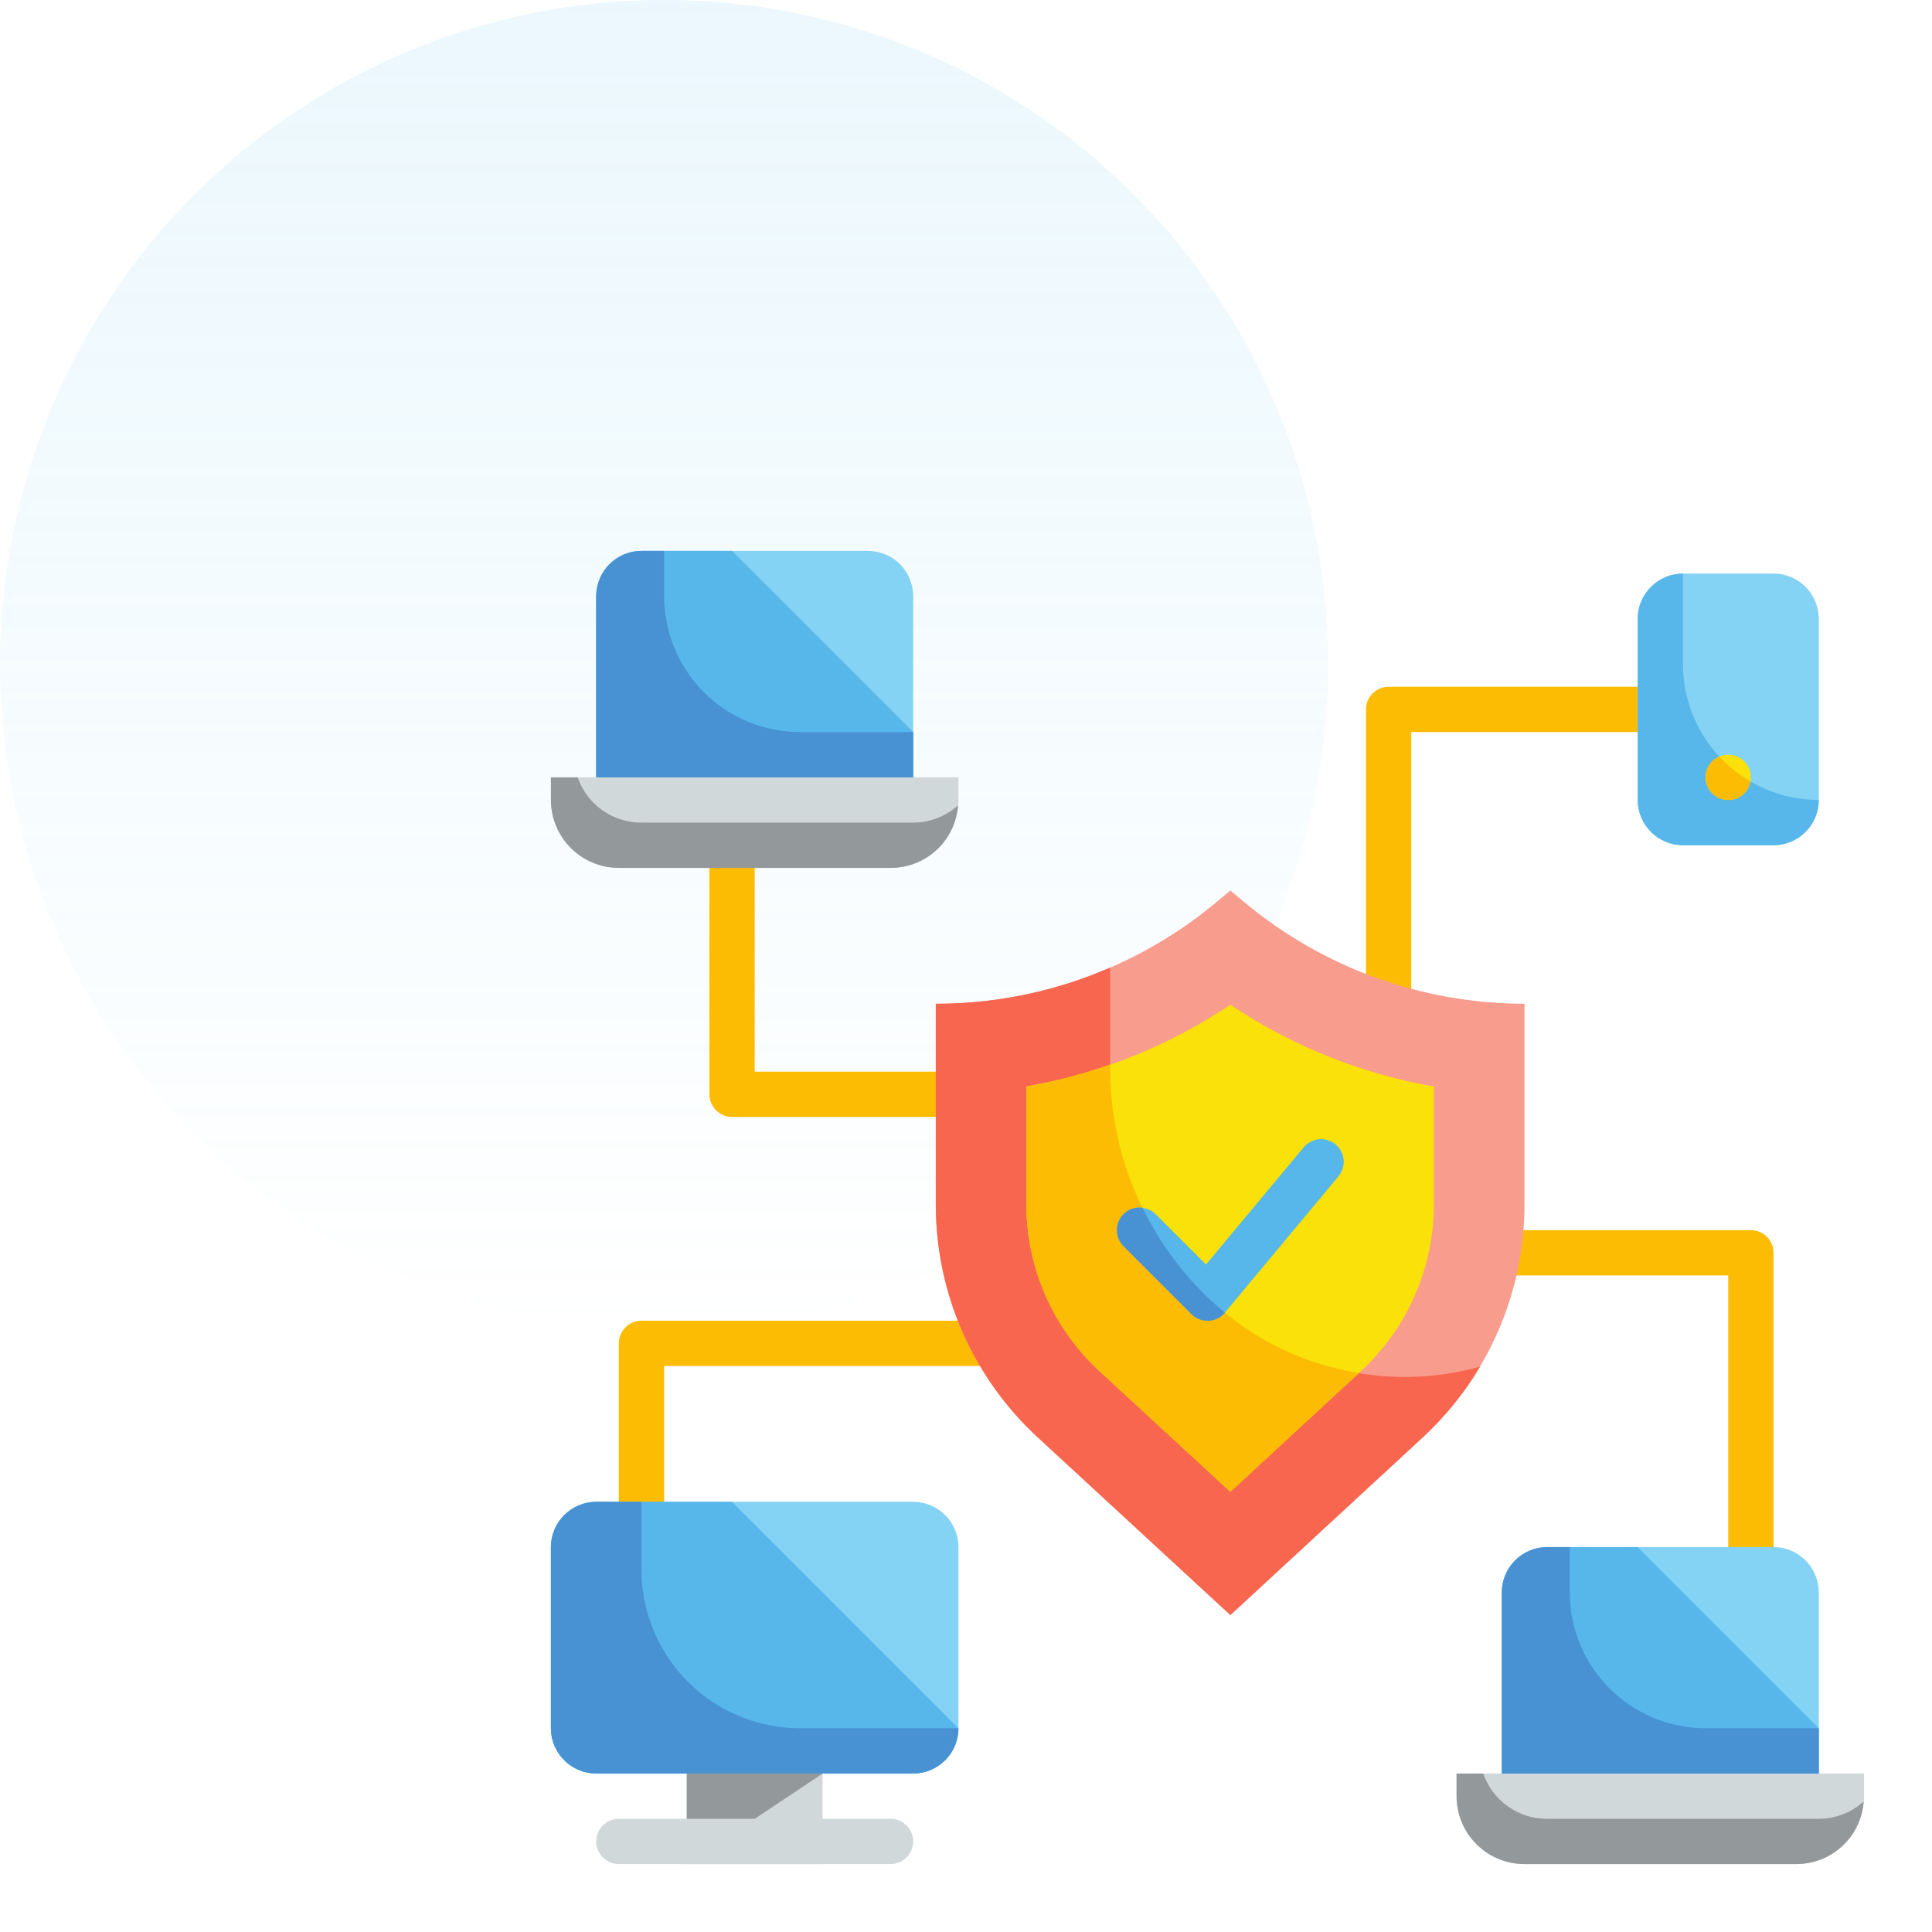 <svg width="64" height="64" viewBox="0 0 64 64" fill="none" xmlns="http://www.w3.org/2000/svg">
<circle opacity="0.4" cx="22" cy="22" r="22" fill="url(#paint0_linear_818_7)" fill-opacity="0.4"/>
<path d="M31.75 37H24.25C24.051 37 23.86 36.921 23.72 36.78C23.579 36.64 23.5 36.449 23.5 36.25V28.75C23.5 28.551 23.579 28.36 23.72 28.22C23.86 28.079 24.051 28 24.25 28C24.449 28 24.64 28.079 24.78 28.22C24.921 28.36 25 28.551 25 28.75V35.5H31.75C31.949 35.5 32.14 35.579 32.28 35.72C32.421 35.86 32.5 36.051 32.5 36.25C32.5 36.449 32.421 36.64 32.28 36.78C32.14 36.921 31.949 37 31.75 37Z" fill="#FCBC04"/>
<path d="M46 33.913C45.801 33.913 45.61 33.834 45.47 33.693C45.329 33.553 45.25 33.362 45.25 33.163V23.5C45.25 23.301 45.329 23.11 45.47 22.97C45.61 22.829 45.801 22.75 46 22.75H54.25C54.449 22.75 54.64 22.829 54.78 22.97C54.921 23.11 55 23.301 55 23.5C55 23.699 54.921 23.89 54.78 24.03C54.64 24.171 54.449 24.25 54.25 24.25H46.75V33.163C46.75 33.362 46.671 33.553 46.53 33.693C46.39 33.834 46.199 33.913 46 33.913Z" fill="#FCBC04"/>
<path d="M21.25 50.5C21.051 50.5 20.86 50.421 20.72 50.28C20.579 50.14 20.5 49.949 20.5 49.75V44.5C20.5 44.301 20.579 44.11 20.72 43.97C20.86 43.829 21.051 43.75 21.25 43.75H32.777C32.976 43.75 33.166 43.829 33.307 43.97C33.448 44.11 33.527 44.301 33.527 44.5C33.527 44.699 33.448 44.89 33.307 45.03C33.166 45.171 32.976 45.25 32.777 45.25H22V49.75C22 49.949 21.921 50.14 21.78 50.28C21.64 50.421 21.449 50.5 21.25 50.5Z" fill="#FCBC04"/>
<path d="M58 52C57.801 52 57.61 51.921 57.47 51.78C57.329 51.64 57.25 51.449 57.25 51.25V42.25H48.982C48.783 42.25 48.592 42.171 48.452 42.03C48.311 41.89 48.232 41.699 48.232 41.5C48.232 41.301 48.311 41.11 48.452 40.97C48.592 40.829 48.783 40.75 48.982 40.75H58C58.199 40.75 58.39 40.829 58.53 40.97C58.671 41.11 58.75 41.301 58.75 41.5V51.25C58.75 51.449 58.671 51.64 58.53 51.78C58.39 51.921 58.199 52 58 52Z" fill="#FCBC04"/>
<path d="M58.75 19H55.75C54.922 19 54.25 19.672 54.25 20.5V26.5C54.25 27.328 54.922 28 55.75 28H58.75C59.578 28 60.25 27.328 60.25 26.5V20.5C60.25 19.672 59.578 19 58.75 19Z" fill="#84D2F4"/>
<path d="M18.25 25.75H31.75V26.5C31.75 27.097 31.513 27.669 31.091 28.091C30.669 28.513 30.097 28.75 29.5 28.75H20.5C19.903 28.75 19.331 28.513 18.909 28.091C18.487 27.669 18.25 27.097 18.25 26.5V25.75Z" fill="#D0D8DA"/>
<path d="M21.25 18.25H28.75C29.148 18.25 29.529 18.408 29.811 18.689C30.092 18.971 30.25 19.352 30.25 19.75V25.75H19.75V19.75C19.75 19.352 19.908 18.971 20.189 18.689C20.471 18.408 20.852 18.25 21.25 18.25Z" fill="#84D2F4"/>
<path d="M21.25 18.25C20.852 18.25 20.471 18.408 20.189 18.689C19.908 18.971 19.75 19.352 19.75 19.75V25.75H30.25V24.25L24.25 18.25H21.25Z" fill="#57B7EB"/>
<path d="M31.735 26.68C31.694 27.244 31.441 27.771 31.026 28.156C30.611 28.54 30.066 28.752 29.5 28.75H20.5C19.903 28.75 19.331 28.513 18.909 28.091C18.487 27.669 18.25 27.097 18.25 26.5V25.75H19.135C19.287 26.19 19.572 26.571 19.952 26.84C20.331 27.109 20.785 27.252 21.25 27.25H30.25C30.798 27.249 31.327 27.046 31.735 26.68Z" fill="#93999A"/>
<path d="M30.25 24.25V25.75H19.75V19.75C19.751 19.352 19.91 18.972 20.191 18.691C20.472 18.41 20.852 18.251 21.25 18.25H22V19.75C22 20.944 22.474 22.088 23.318 22.932C24.162 23.776 25.306 24.25 26.5 24.25H30.25Z" fill="#4891D3"/>
<path d="M48.25 58.75H61.75V59.5C61.75 60.097 61.513 60.669 61.091 61.091C60.669 61.513 60.097 61.75 59.5 61.75H50.5C49.903 61.75 49.331 61.513 48.909 61.091C48.487 60.669 48.25 60.097 48.25 59.5V58.75Z" fill="#D0D8DA"/>
<path d="M51.25 51.25H58.75C59.148 51.25 59.529 51.408 59.811 51.689C60.092 51.971 60.25 52.352 60.25 52.75V58.75H49.75V52.75C49.75 52.352 49.908 51.971 50.189 51.689C50.471 51.408 50.852 51.25 51.25 51.25Z" fill="#84D2F4"/>
<path d="M51.25 51.25C50.852 51.25 50.471 51.408 50.189 51.689C49.908 51.971 49.75 52.352 49.75 52.75V58.75H60.25V57.25L54.25 51.25H51.25Z" fill="#57B7EB"/>
<path d="M61.735 59.68C61.694 60.244 61.441 60.772 61.026 61.156C60.611 61.54 60.066 61.752 59.5 61.75H50.5C49.903 61.75 49.331 61.513 48.909 61.091C48.487 60.669 48.25 60.097 48.25 59.5V58.75H49.135C49.287 59.19 49.572 59.571 49.952 59.84C50.331 60.109 50.785 60.252 51.25 60.25H60.25C60.798 60.249 61.327 60.046 61.735 59.68Z" fill="#93999A"/>
<path d="M60.25 57.25V58.75H49.75V52.75C49.751 52.352 49.91 51.972 50.191 51.691C50.472 51.41 50.852 51.251 51.25 51.25H52V52.75C52 53.944 52.474 55.088 53.318 55.932C54.162 56.776 55.306 57.25 56.5 57.25H60.25Z" fill="#4891D3"/>
<path d="M30.25 49.75H19.75C18.922 49.75 18.25 50.422 18.25 51.25V57.25C18.25 58.078 18.922 58.75 19.75 58.75H30.25C31.078 58.75 31.75 58.078 31.75 57.25V51.25C31.75 50.422 31.078 49.75 30.25 49.75Z" fill="#84D2F4"/>
<path d="M22.75 58.75H27.25V61.75H22.75V58.75Z" fill="#D0D8DA"/>
<path d="M19.75 49.75C19.352 49.75 18.971 49.908 18.689 50.189C18.408 50.471 18.25 50.852 18.25 51.25V57.25C18.25 57.648 18.408 58.029 18.689 58.311C18.971 58.592 19.352 58.75 19.75 58.75H30.25C30.648 58.75 31.029 58.592 31.311 58.311C31.592 58.029 31.75 57.648 31.75 57.25L24.25 49.75H19.75Z" fill="#57B7EB"/>
<path d="M60.25 26.5C60.249 26.898 60.09 27.278 59.809 27.559C59.528 27.84 59.148 27.999 58.75 28H55.75C55.352 27.999 54.972 27.84 54.691 27.559C54.41 27.278 54.251 26.898 54.25 26.5V20.5C54.251 20.102 54.41 19.722 54.691 19.441C54.972 19.16 55.352 19.001 55.75 19V22C55.75 23.194 56.224 24.338 57.068 25.182C57.912 26.026 59.056 26.5 60.25 26.5Z" fill="#57B7EB"/>
<path d="M31.75 57.25C31.749 57.648 31.59 58.028 31.309 58.309C31.028 58.59 30.648 58.749 30.25 58.75H19.75C19.352 58.749 18.972 58.59 18.691 58.309C18.41 58.028 18.251 57.648 18.25 57.25V51.25C18.251 50.852 18.41 50.472 18.691 50.191C18.972 49.91 19.352 49.751 19.75 49.75H21.25V52C21.25 53.392 21.803 54.728 22.788 55.712C23.772 56.697 25.108 57.25 26.5 57.25H31.75Z" fill="#4891D3"/>
<path d="M22.75 61.75V58.75H27.25L22.75 61.75Z" fill="#93999A"/>
<path d="M47.125 47.618L40.758 53.5L34.383 47.618C33.317 46.635 32.466 45.442 31.883 44.114C31.301 42.785 31 41.351 31 39.9V33.25H31.014C34.398 33.25 37.674 32.066 40.275 29.902L40.758 29.5L41.219 29.886C43.824 32.059 47.108 33.25 50.5 33.25V39.906C50.5 41.354 50.2 42.787 49.619 44.115C49.038 45.442 48.189 46.635 47.125 47.618Z" fill="#F89C8D"/>
<path d="M49.03 45.273C48.511 46.143 47.869 46.933 47.125 47.621L40.758 53.501L34.383 47.621C33.315 46.639 32.464 45.445 31.881 44.117C31.299 42.788 30.999 41.354 31 39.903V33.251H31.015C32.997 33.251 34.958 32.843 36.775 32.051V35.403C36.776 36.853 37.077 38.288 37.659 39.616C38.241 40.944 39.092 42.137 40.157 43.121L40.165 43.128C41.338 44.21 42.768 44.975 44.319 45.35C45.871 45.726 47.492 45.699 49.03 45.273Z" fill="#F8664F"/>
<path d="M36.415 45.414C35.655 44.711 35.048 43.859 34.632 42.91C34.217 41.961 34.001 40.937 34 39.901V35.992C36.417 35.572 38.719 34.649 40.757 33.283C42.791 34.647 45.088 35.569 47.5 35.991V39.907C47.499 40.941 47.284 41.964 46.869 42.912C46.455 43.86 45.849 44.712 45.09 45.415L40.756 49.418L36.415 45.414Z" fill="#F9E109"/>
<path d="M45.017 45.482L40.758 49.42L36.415 45.415C35.654 44.712 35.047 43.859 34.632 42.911C34.216 41.962 34.001 40.938 34 39.902V35.987C34.944 35.824 35.873 35.581 36.775 35.26V35.402C36.776 36.852 37.077 38.287 37.659 39.615C38.241 40.943 39.092 42.136 40.157 43.12L40.165 43.127C41.514 44.374 43.203 45.194 45.017 45.482Z" fill="#FCBC04"/>
<path d="M40 43.75C39.801 43.75 39.61 43.671 39.47 43.53L37.22 41.28C37.083 41.139 37.008 40.95 37.009 40.753C37.011 40.556 37.09 40.368 37.229 40.229C37.368 40.09 37.556 40.011 37.753 40.009C37.949 40.008 38.139 40.083 38.28 40.22L39.95 41.889L43.175 38.02C43.237 37.942 43.314 37.877 43.402 37.829C43.49 37.781 43.586 37.751 43.685 37.74C43.785 37.73 43.886 37.74 43.981 37.769C44.077 37.798 44.166 37.846 44.242 37.91C44.319 37.974 44.383 38.053 44.428 38.142C44.474 38.231 44.502 38.328 44.51 38.427C44.518 38.527 44.506 38.627 44.474 38.722C44.443 38.817 44.393 38.905 44.327 38.98L40.577 43.48C40.51 43.56 40.427 43.626 40.334 43.672C40.241 43.718 40.139 43.745 40.035 43.749L40 43.75Z" fill="#57B7EB"/>
<path d="M40.578 43.48C40.512 43.561 40.43 43.627 40.337 43.673C40.244 43.72 40.142 43.746 40.038 43.75H40C39.801 43.751 39.609 43.672 39.468 43.532L37.218 41.282C37.077 41.141 36.998 40.949 36.998 40.75C36.998 40.55 37.077 40.359 37.218 40.217C37.299 40.136 37.398 40.075 37.508 40.038C37.617 40.002 37.733 39.991 37.847 40.007C38.416 41.181 39.199 42.236 40.157 43.12L40.165 43.127C40.3 43.247 40.435 43.367 40.578 43.48Z" fill="#4891D3"/>
<path d="M57.25 26.5C57.664 26.5 58 26.164 58 25.75C58 25.336 57.664 25 57.25 25C56.836 25 56.5 25.336 56.5 25.75C56.5 26.164 56.836 26.5 57.25 26.5Z" fill="#F9E109"/>
<path d="M29.5 61.75H20.5C20.301 61.75 20.11 61.671 19.97 61.53C19.829 61.39 19.75 61.199 19.75 61C19.75 60.801 19.829 60.61 19.97 60.47C20.11 60.329 20.301 60.25 20.5 60.25H29.5C29.699 60.25 29.89 60.329 30.03 60.47C30.171 60.61 30.25 60.801 30.25 61C30.25 61.199 30.171 61.39 30.03 61.53C29.89 61.671 29.699 61.75 29.5 61.75Z" fill="#D0D8DA"/>
<path d="M57.985 25.886C57.955 26.058 57.865 26.215 57.73 26.328C57.596 26.44 57.425 26.501 57.25 26.5C57.077 26.5 56.91 26.44 56.776 26.331C56.643 26.221 56.551 26.069 56.517 25.9C56.482 25.731 56.507 25.555 56.588 25.402C56.668 25.249 56.799 25.128 56.958 25.061C57.256 25.386 57.603 25.664 57.985 25.886Z" fill="#FCBC04"/>
<defs>
<linearGradient id="paint0_linear_818_7" x1="22" y1="0" x2="22" y2="44" gradientUnits="userSpaceOnUse">
<stop stop-color="#84D2F4"/>
<stop offset="1" stop-color="#84D2F4" stop-opacity="0"/>
</linearGradient>
</defs>
</svg>
